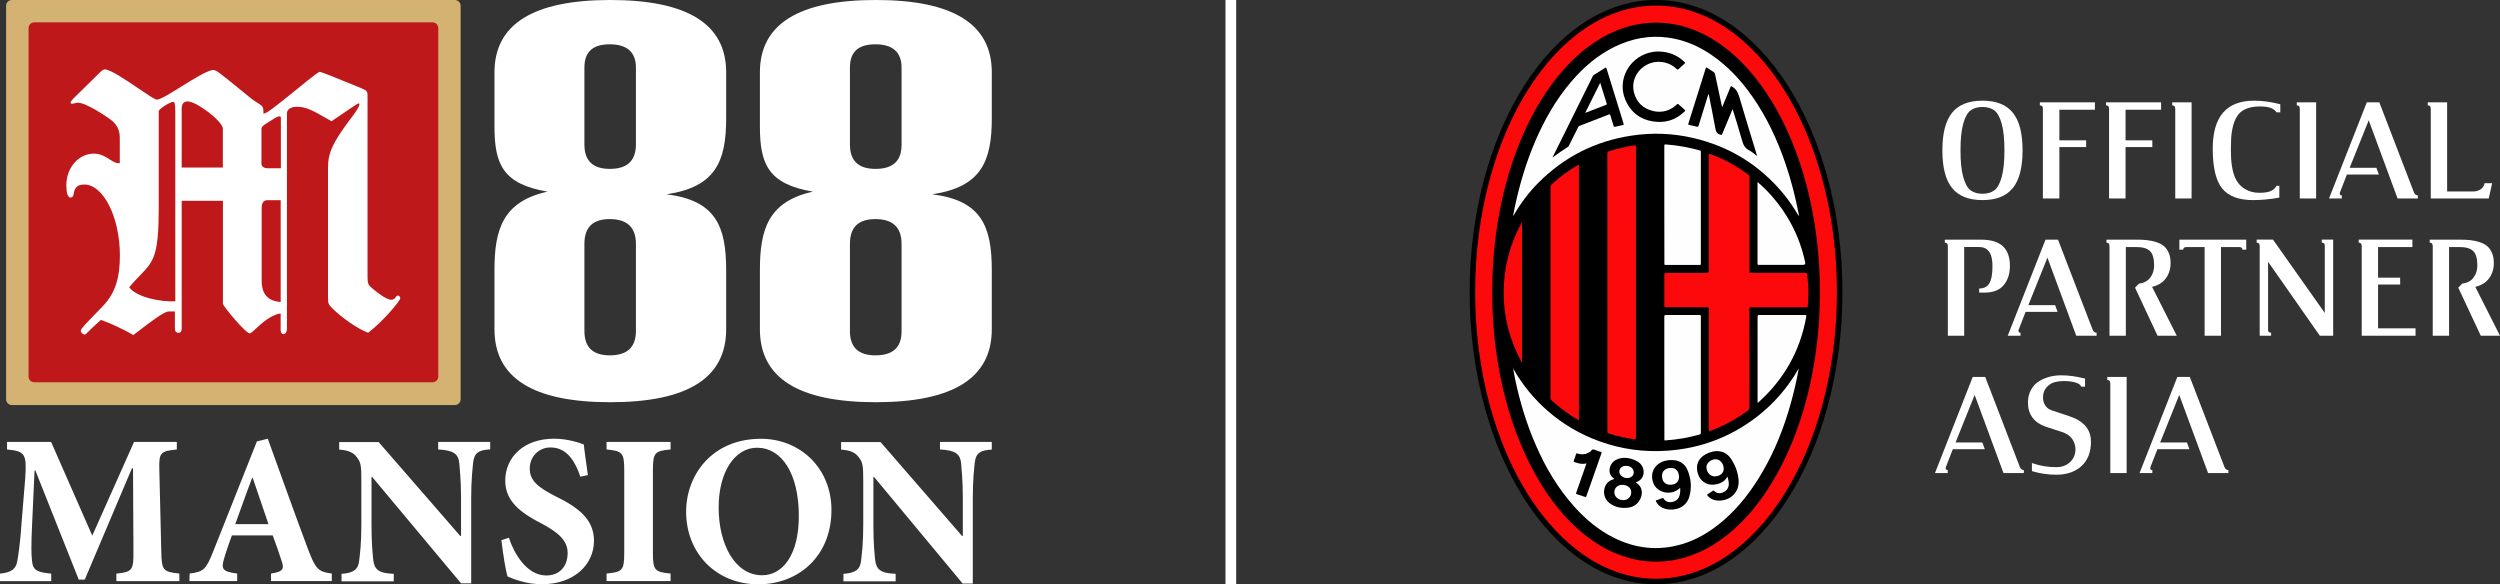<?xml version="1.0" encoding="UTF-8"?><svg xmlns="http://www.w3.org/2000/svg" viewBox="0 0 2567.13 600"><rect x="0" y="0" width="2567.13" height="600" fill="#333333" stroke="none"/><defs><style>.d{fill:none;}.e{fill:#fb090b;}.f,.g{fill:#fff;}.h{fill:#fefefe;}.i{fill:#9f9f9e;}.j{fill:#9e9f9e;}.k{fill:#be181b;}.l{fill:#d4b372;}.m{fill:#e1e1e1;}.n{fill:#959694;}.g{fill-rule:evenodd;}</style></defs><g id="a"/><g id="b"><g id="c"><path class="f" d="M1269.38,0h-11V600h11V0Z"/><g><path class="f" d="M684.42,199.51c50.3-7.51,61.25-33.5,61.25-78.26v-46.96c0-49.46-39.55-74.3-118.96-74.3s-118.96,24.94-118.96,74.3v55.41c0,38.92,8.56,59.27,54.47,67.1-45.81,10.12-54.47,38.71-54.47,80.35v60.94c0,50.09,39.55,74.92,118.96,74.92s118.96-24.94,118.96-74.92v-60.21c.1-46.02-10.96-72.1-61.25-78.37Zm-58.23-26.09c-17.53,0-26.09-8.35-26.09-24.94V69.39c0-16.17,8.56-23.9,26.09-23.9s26.82,8.03,26.82,23.9v79.1c-.1,16.59-8.97,24.94-26.82,24.94Zm0,191.48c-17.53,0-26.09-8.35-26.09-24.94v-89.53c0-17.11,8.56-25.46,26.09-25.46s26.82,8.35,26.82,25.46v89.63c-.1,16.49-8.97,24.83-26.82,24.83Z"/><path class="f" d="M957.18,199.51c50.3-7.51,61.25-33.5,61.25-78.26v-46.96c0-49.46-39.55-74.3-119.06-74.3s-119.06,24.94-119.06,74.3v55.41c0,38.92,8.56,59.27,54.47,67.1-45.81,10.12-54.47,38.71-54.47,80.35v60.94c0,50.09,39.55,74.92,119.06,74.92s119.06-24.94,119.06-74.92v-60.21c.1-46.02-10.96-72.1-61.25-78.37Zm-58.23-26.09c-17.53,0-26.19-8.35-26.19-24.94V69.39c0-16.17,8.56-23.9,26.19-23.9s26.82,8.03,26.82,23.9v79.1c.1,16.59-8.66,24.94-26.82,24.94Zm0,191.48c-17.53,0-26.19-8.35-26.19-24.94v-89.53c0-17.11,8.56-25.46,26.19-25.46s26.82,8.35,26.82,25.46v89.63c.1,16.49-8.66,24.83-26.82,24.83Z"/><path class="f" d="M184.17,596.66v-7.72c-17.11-1.77-18.16-3.34-18.57-23.48l-1.98-82.23c-.42-18.16,.42-19.93,17.95-21.7v-7.72h-43.93l-42.89,96.21-42.26-96.21H7.2v7.72c18.89,1.77,20.35,4.8,18.68,29.84l-3.55,43.3c-1.57,23.06-3.34,34.54-4.59,41.53-1.36,7.72-5.53,11.69-17.74,12.83v7.72H52.59v-7.72c-14.4-1.36-18.89-3.34-19.72-13.25-.83-6.78-.83-17.11,0-35.37l2.61-57.29h.83l44.56,112.07h6.16l48.42-114.26h1.15l.42,84.63c.21,20.14-1.15,21.7-17.53,23.48v7.72h64.7v-.1Z"/><path class="f" d="M340.7,596.66v-7.72c-13.77-1.77-16.59-4.59-24-23.9-14.19-37.77-27.76-76.07-41.74-114.57l-11.17,2.82-44.87,113.01c-7.3,18.37-9.81,20.87-24.21,22.64l-.21,7.72h49.04v-7.72c-15.97-1.98-16.38-5.11-13.36-15.65,2.61-8.87,5.53-16.8,7.93-23.48h41.95c3.34,9.08,6.57,18.16,8.66,24.83,3.55,9.7,2.4,12.31-10.43,14.3v7.72h62.4Zm-65.01-58.43h-34.12c5.74-15.65,11.17-31.41,17.32-47.48h.63l16.17,47.48Z"/><path class="f" d="M503.37,453.81h-53.43v7.72c15.97,.83,20.66,4.59,21.7,14.09,.42,6.37,1.77,16.8,1.77,36v38.71h-.83l-83.79-96.42h-40.49v7.72c9.18,.83,14.19,2.61,18.16,7.93,4.17,5.11,4.59,9.29,4.59,23.48v46.02c0,19.3-1.36,29.01-2.19,36.31-.83,9.5-5.95,13.04-18.16,13.88v7.72h53.63v-7.72c-16.17-.63-19.93-4.8-21.08-14.5-.63-6.57-1.77-16.28-1.77-35.58v-49.46h.63l91.3,109.25h10.43v-87.34c0-19.3,1.36-29.63,1.98-36.52,1.15-10.12,5.74-13.04,17.53-13.67v-7.62Z"/><path class="f" d="M603.65,487.83c-1.77-13.67-3.34-23.27-4.17-31.41-3.97-1.57-16.38-5.95-30.47-5.95-31.1,0-50.19,18.89-50.19,43.1,0,21.08,15.55,32.97,38.09,44.45,16.38,8.87,25.98,17.01,25.98,29.84,0,13.88-8.45,23.06-21.91,23.06-21.08,0-33.91-24.63-38.4-38.71l-7.72,2.4c1.57,13.46,4.38,31.83,6.37,37.36,3.13,1.36,7.3,3.13,13.36,4.8,6.57,1.98,14.19,3.13,22.12,3.13,31.93,0,53.22-19.51,53.22-44.66,0-21.7-15.76-34.02-38.82-45.29-19.3-9.7-27.13-16.8-27.13-28.8s8.97-21.7,21.29-21.7c17.95,0,25.98,16.28,30.68,30.05l7.72-1.67Z"/><path class="f" d="M688.59,596.66v-7.72c-16.17-1.57-18.16-3.13-18.16-21.5v-84.21c0-18.68,1.98-20.14,18.16-21.7v-7.72h-65.74v7.72c16.17,1.57,18.16,3.13,18.16,21.7v84.21c0,18.37-1.98,19.93-18.16,21.5v7.72h65.74Z"/><path class="f" d="M781.36,450.57c-50.19,0-76.8,37.15-76.8,74.92,0,42.26,30.47,74.5,74.19,74.5,41.11,0,75.03-28.8,75.03-76.28,0-43.51-32.66-73.15-72.42-73.15Zm-3.97,9.18c25.15,0,42.89,26.3,42.89,70.12,0,40.49-16.9,60.83-37.67,60.83-27.97,0-44.66-31.83-44.66-69.5s17.22-61.46,39.44-61.46Z"/><path class="f" d="M1018.64,453.81h-53.43v7.72c15.97,.83,20.66,4.59,21.7,14.09,.42,6.37,1.77,16.8,1.77,36v38.71h-.83l-83.69-96.42h-40.49v7.72c9.18,.83,14.19,2.61,18.16,7.93,4.17,5.11,4.59,9.29,4.59,23.48v46.02c0,19.3-1.36,29.01-2.19,36.31-.83,9.5-5.95,13.04-18.16,13.88v7.72h53.63v-7.72c-16.17-.63-19.93-4.8-21.08-14.5-.63-6.57-1.77-16.28-1.77-35.58v-49.46h.63l90.99,109.46h10.43v-87.34c0-19.3,1.36-29.63,1.98-36.52,1.15-10.12,5.74-13.04,17.53-13.67v-7.83h.21Z"/><path class="l" d="M6.26,5.95C6.26,2.61,8.87,0,12.21,0H467.06c3.34,0,5.95,2.61,5.95,5.95V409.98c0,3.34-2.61,5.95-5.95,5.95H12.21c-3.34,0-5.95-2.61-5.95-5.95V5.95Z"/><path class="k" d="M29.32,28.9c0-3.34,2.61-5.95,5.95-5.95H444.1c3.34,0,5.95,2.61,5.95,5.95V386.61c0,3.34-2.61,5.95-5.95,5.95H35.27c-3.34,0-5.95-2.61-5.95-5.95V28.9Z"/><path class="g" d="M186.57,206.19v130.96c0,2.82-.73,4.59-3.34,4.59s-3.65-1.77-3.65-4.59v-17.32h-6.47c-4.59,0-19.72,11.58-29.22,18.89-3.13,2.3-5.53,4.28-6.99,5.32-10.43-6.05-23.58-12.21-33.29-15.55-1.77,1.67-3.34,3.13-4.8,4.38-3.13,2.71-5.43,5.01-7.1,6.68-.63,.63-1.15,1.25-1.67,1.67-1.46,1.57-2.19,2.3-3.13,2.3-1.77,0-3.97-2.09-3.97-3.97,0-1.77,3.97-6.05,22.43-24.94,12.63-13.04,17.74-28.49,17.74-52.28,0-39.34-17.01-72.83-36.52-72.83-6.47,0-9.81,2.5-10.85,9.08-.31,3.34-1.77,4.28-3.34,4.28-2.82,0-4.28-4.7-4.28-12.63,0-18.05,12.63-32.45,28.17-32.45,7.3,0,12.1,3.23,16.38,5.95,3.65,2.3,6.68,4.28,10.33,3.86v-26.3c0-6.89-2.5-12.63-7.62-17.01-4.28-3.65-26.82-18.78-35.17-18.78-1.67,0-2.71,.31-3.86,.63-.73,.21-1.57,.42-2.3,.42-1.15,0-1.46-.31-1.46-1.15,0-1.04,.52-1.67,2.19-3.55,.21-.21,.42-.52,.63-.73l28.59-28.07c.21-.21,.52-.31,.73-.52,1.04-.73,1.67-1.25,2.82-1.25,5.74,0,21.81,10.85,34.85,19.72,9.08,6.16,16.8,11.37,18.68,11.37,3.44,0,13.77-6.37,24.94-13.36,13.15-8.14,27.44-17.11,33.08-17.11,2.61,0,5.53,2.19,24,17.22l.1,.1c1.25,1.04,2.4,1.98,3.76,3.03,.83,.63,1.98,1.67,3.34,2.71,3.86,3.23,9.18,7.72,14.09,10.64,5.84,3.65,6.16,4.28,6.16,11.17,3.65-.73,7.62-3.65,30.47-22.02,6.47-5.43,25.67-20.97,27.13-20.97,1.77,0,17.74,6.47,41.32,16.17,6.99,2.82,7.93,3.65,7.93,7.93v186.47c0,6.05,.73,8.24,3.34,10.43,10.85,9.39,17.43,13.04,21.08,13.04,1.15,0,2.5-.42,3.65-1.46,1.77-2.5,2.19-2.82,3.34-2.82s2.19,1.46,2.19,2.82c0,2.19-16.17,22.33-32.97,35.37-10.12-3.65-27.44-15.55-37.25-25.57-3.34-3.65-3.97-4.28-3.97-10.43V172.17c0-15.55,5.01-25.98,23.17-50.19,9.5-12.21,10.12-15.86,8.24-15.86-.83,0-9.08,5.63-16.38,10.64-5.11,3.44-9.7,6.68-11.48,7.72-.73-.42-1.57-.83-2.3-1.36-17.74-10.12-23.48-13.46-33.6-13.46-5.74,0-9.81,2.82-9.81,6.47v221.84c0,2.82-1.46,5.11-3.65,5.11-1.77,0-2.82-1.77-2.82-4.59v-16.7c-10.12,1.67-19.2,9.91-25.15,15.44-3.23,3.03-5.53,5.11-6.68,5.11-3.97,0-27.44-28.07-27.44-30.37v-105.81h-42.37Zm-6.57-91.93c0-7.3-.73-9.7-2.09-9.7-3.23,0-14.92,7.3-14.92,9.7v99.86c0,48.52-5.53,54.26-18.05,67.51-.21,.21-.42,.52-.73,.73-5.84,6.05-7.3,7.62-11.58,12.63,7.62,10.43,32.97,15.23,47.37,14.4V114.26Zm48.94,57.81h-42.37v-60.63c0-4.7,2.09-7.3,6.16-7.3,9.08,0,36.1,20.45,36.1,28.07v39.86h.1Zm59.37-51.44c0-.73-.31-1.15-1.46-1.15s-2.82,.73-3.97,1.46l-8.24,5.11c-4.59,2.82-6.16,4.28-6.16,6.47v36c0,2.5,3.34,4.28,5.84,4.28h14.09v-52.28h-.1v.1Zm-13.77,84.94h13.67v104.56c-13.36-1.15-19.51-7.93-19.51-22.33v-73.98c0-5.43,1.88-8.24,5.84-8.24Z"/></g><g><g><ellipse class="d" cx="1700.51" cy="300" rx="191.4" ry="300"/><ellipse cx="1700.51" cy="300" rx="191.4" ry="300"/><ellipse class="d" cx="1700.51" cy="300" rx="185.74" ry="294.26"/><ellipse class="e" cx="1700.51" cy="300" rx="185.74" ry="294.26"/><ellipse cx="1700.51" cy="300" rx="168.28" ry="276.72"/></g><g><path class="h" d="M1846.85,379.42c-1.97,11.4-4.64,22.65-7.71,33.81-7,25.24-16.44,49.46-29.72,72.03-10.69,18.24-23.36,34.99-39.4,48.91-12.74,11.01-26.82,19.9-43.17,24.69-24.22,7.08-47.5,4.48-69.91-6.76-15.73-7.94-28.94-19.03-40.58-32.08-16.59-18.56-29.17-39.71-39.08-62.44-9.59-21.86-16.51-44.59-21.39-67.94-.71-3.38-1.34-6.76-1.97-10.14-.08-.31,.08-.39,.31-.31,9.28,16.2,21,30.51,35.07,42.78,15.73,13.68,33.42,24.06,53,31.14,22.65,8.18,46,11.4,70.07,9.67,33.97-2.44,64.48-13.92,91.53-34.68,17.46-13.45,31.61-29.8,42.62-48.91,.24-.16,.39-.08,.31,.24Z"/><path class="h" d="M1846.54,220.97c-4.48-7.47-9.28-14.71-14.78-21.47-24.53-29.8-55.6-49.07-93.11-57.8-20.92-4.88-41.99-5.66-63.22-2.44-37.27,5.58-69.2,21.78-95.78,48.44-9.67,9.75-17.93,20.68-24.85,32.56-.31,.47-.55,.94-1.1,1.42,.55-2.91,1.1-5.9,1.73-8.81,4.88-23.2,11.64-45.92,21-67.79,9.59-22.33,21.47-43.17,37.35-61.65,12.5-14.55,26.82-26.89,44.19-35.39,17.38-8.49,35.62-12.03,54.81-9.44,16.36,2.2,31.22,8.57,44.74,17.85,16.67,11.4,30.12,25.95,41.68,42.39,15.02,21.39,25.95,44.9,34.36,69.59,5.66,16.59,9.99,33.58,13.37,50.88,.08,.31,.08,.63,.08,.94,0,.39,.08,.71-.47,.71Z"/><path class="e" d="M1754.61,379.19c0-20.52,0-41.13,.08-61.65,0-1.65-.47-1.97-2.04-1.97-14,0-27.99-.16-42.07-.16-1.34,0-1.57-.47-1.57-1.65,.08-10.62,.08-21.23,0-31.85,0-1.34,.39-1.65,1.65-1.65,13.92,.08,27.84,0,41.76,0q2.2,0,2.2-2.12v-118.58q0-2.04,1.89-1.34c14,5.19,26.97,12.35,39,21.31,.86,.63,.94,1.42,.94,2.28v96.25c0,2.44-.31,2.12,2.04,2.12h54.81c2.2,0,2.12,0,2.44,2.2,.94,7.08,1.42,14.15,1.18,21.31-.08,3.62-.47,7.23-.55,10.77-.08,1.26-.87,1.1-1.65,1.1h-56.38c-1.49,0-1.97,.31-1.97,1.89,.08,33.66,0,67.39,.08,101.05,0,1.34-.39,2.2-1.49,2.99-11.87,8.73-24.69,15.73-38.45,20.92q-1.89,.71-1.89-1.34c0-20.68,0-41.28,0-61.89Z"/><path class="e" d="M1679.91,300.31v149.02q0,2.04-2.04,1.73c-8.89-1.42-17.61-3.3-26.19-6.06-.86-.24-1.26-.71-1.1-1.57,.08-.31,0-.63,0-.94,0-94.84,0-189.67-.08-284.51,0-1.65,.47-2.36,2.12-2.83,8.34-2.52,16.75-4.56,25.4-5.82,1.57-.24,1.89,0,1.89,1.57v149.41Z"/><path class="e" d="M1621.4,431.72c-4.88-2.75-9.28-5.66-13.53-8.73-5.11-3.62-9.91-7.63-14.63-11.8-.71-.63-1.1-1.34-1.1-2.28V191.72c0-.94,.24-1.57,.94-2.2,8.26-7.63,17.22-14.31,26.97-19.97,1.02-.55,1.42-.55,1.26,.71V429.67c.08,.55,.08,1.1,.08,2.04Z"/><path class="h" d="M1709,387.92v-62.6c0-1.42,.24-1.89,1.81-1.89,11.4,.08,22.73,.08,34.13,0,1.18,0,1.57,.24,1.57,1.57v119.37c0,1.1-.24,1.57-1.34,1.81-11.48,3.22-23.12,5.27-35.07,6.06-.79,.08-1.1-.08-1.02-.86v-1.1c-.08-20.84-.08-41.6-.08-62.36Z"/><path class="h" d="M1709,210.12v-60.24c0-1.34,.24-1.73,1.65-1.57,11.8,.87,23.36,2.99,34.76,6.13,.86,.24,1.1,.63,1.1,1.57v114.73c0,1.02-.16,1.34-1.26,1.34-11.64-.08-23.28-.08-34.91,0-1.34,0-1.26-.55-1.26-1.49-.08-20.21-.08-40.34-.08-60.47Z"/><path class="h" d="M1804.78,413.71v-88.47c0-1.49,.47-1.81,1.81-1.81,15.57,.08,31.22,.08,46.79,0,1.34,0,1.57,.31,1.42,1.57-6.21,35.15-22.8,64.56-49.38,88.31-.16,.16-.31,.16-.63,.39Z"/><path class="h" d="M1804.78,186.92c4.88,4.17,9.36,8.57,13.45,13.13,17.85,19.9,29.72,42.94,35.39,69.12q.63,2.83-2.2,2.83h-45.22c-1.02,0-1.49-.08-1.49-1.34v-83.04c.08-.08,.08-.24,.08-.71Z"/><path class="e" d="M1562.9,227.89v144.77c-12.42-22.49-18.87-46.55-18.87-72.35s6.45-49.86,18.87-72.42Z"/><path class="m" d="M1846.54,220.97c.08-.24,.24-.47,.31-.71,.31,.47,.39,.94,.24,1.49-.39-.08-.47-.47-.55-.79Z"/><path class="i" d="M1554.25,379.11l-.31,.31c-.31-.31-.31-.63-.24-1.18,.31,.31,.55,.47,.55,.87Z"/><path class="j" d="M1846.85,379.42c-.08-.08-.24-.24-.31-.31,.16-.24,.24-.55,.39-.87,.31,.47,.24,.87-.08,1.18Z"/><path d="M1679.67,495.26c.31,.31,.55,.47,.71,.63,7.31,4.88,6.37,12.66,3.15,17.93-2.67,4.33-6.61,6.84-11.64,7.47-7.08,.86-13.76-.39-19.5-4.95-5.5-4.4-6.84-12.19-3.46-18.32,1.73-3.07,4.4-4.8,7.63-5.82,.31-.08,.63-.16,.86-.31,.08,0,.08-.08,.08-.16s0-.24-.08-.24c-8.1-5.35-4.64-16.28,2.36-19.5,6.45-2.99,12.82-2.12,19.11,.55,4.09,1.73,7.23,4.48,8.49,8.89,1.42,4.88-.39,11.72-7.71,13.84Z"/><path d="M1773.72,489.28c-2.75,6.61-11.56,8.96-17.14,8.34-6.37-.71-11.32-5.03-13.21-11.64-2.44-8.34,.39-15.33,8.1-19.5,4.25-2.28,8.81-3.7,13.76-3.15,5.9,.71,10.07,4.09,13.05,8.96,3.93,6.29,6.37,13.13,7,20.6,1.02,12.35-8.34,21.63-21.07,21.15-4.17-.16-7.71-1.65-10.54-4.8-.71-.79-1.02-1.34,.16-1.97,1.65-.94,3.22-2.12,4.8-3.15,.55-.39,.94-.55,1.57,0,2.67,2.6,5.82,2.91,9.12,1.49,3.46-1.49,5.58-4.09,5.9-8.02,.08-2.91-.55-5.58-1.49-8.34Z"/><path d="M1725.28,500.92c-8.57,8.41-23.36,5.74-27.52-4.8-4.01-10.22,1.42-20.37,12.19-22.96,2.99-.71,6.13-.94,9.2-.63,6.29,.71,11.01,4.01,13.53,9.83,3.7,8.57,4.64,17.54,2.28,26.66-2.12,8.41-8.34,13.45-16.99,14.15-3.85,.31-7.63-.08-11.17-1.89-2.83-1.42-4.88-3.46-6.29-6.29-.31-.71-.31-1.1,.55-1.34,1.97-.63,3.85-1.42,5.82-2.12,.55-.24,1.02-.31,1.42,.39,3.3,6.13,13.45,4.17,15.81-1.65,1.02-2.52,1.49-5.27,1.18-9.36Z"/><path d="M1629.11,475.83c-4.4,1.18-8.34,.08-12.27-1.34-.79-.31-1.1-.47-.79-1.42,.86-2.2,1.57-4.4,2.28-6.61,.31-.86,.63-1.1,1.57-.79,4.4,1.49,8.65,1.02,12.58-1.57,.47-.31,1.02-.55,1.26-1.02,1.18-2.12,2.75-1.73,4.56-.94,1.73,.71,3.54,1.34,5.43,1.81,1.02,.31,1.02,.71,.71,1.57-5.11,14.63-10.3,29.25-15.41,43.88-.31,.86-.71,1.1-1.57,.79-2.67-.94-5.43-1.89-8.1-2.67-1.02-.31-1.1-.71-.79-1.65,3.38-9.59,6.76-19.19,10.07-28.78,.16-.31,.31-.71,.47-1.26Z"/><path d="M1754.14,96.96c-3.3,10.69-6.68,21.31-9.91,32.01-.39,1.18-.79,1.42-1.97,1.1-2.44-.71-4.95-1.18-7.47-1.65-1.18-.24-1.42-.55-1.02-1.73,3.77-11.87,7.47-23.83,11.25-35.78,2.12-6.84,4.33-13.76,6.45-20.6,.39-1.18,.71-1.26,1.65-.55,2.12,1.49,4.33,2.91,6.53,4.25,.86,.55,1.26,1.18,1.42,2.12,2.36,11.01,4.72,22.1,7.08,33.11,0,.16,.08,.31,.16,.47,.63-.16,.55-.71,.71-1.1,2.67-6.37,5.35-12.82,7.94-19.19,.47-1.1,.79-1.02,1.73-.47,3.85,2.36,5.9,5.66,7.16,10.07,5.82,19.9,11.95,39.79,18.01,59.61,.16,.39,.31,.79,.24,1.34-2.75-1.97-5.35-4.25-8.34-5.82-3.77-2.04-5.58-5.11-6.68-9.12-2.91-10.62-6.29-21.07-9.52-31.69-.08-.31-.24-.71-.47-1.26-2.12,5.11-4.17,10.07-6.21,14.94-1.49,3.54-2.99,7.16-4.48,10.69-.39,.94-.71,.87-1.57,.63-4.09-.87-4.95-3.7-5.58-7.31-1.97-11.25-4.33-22.49-6.53-33.74-.16-.16-.16-.55-.55-.31Z"/><path d="M1594.12,161.76c3.46-7,6.92-14,10.46-21,10.22-20.6,20.45-41.28,30.67-61.97,.47-.94,1.02-1.65,1.97-2.2,3.7-2.28,7.39-4.56,11.01-6.92,.94-.55,1.1-.39,1.42,.55,5.82,18.95,11.64,37.82,17.54,56.78,.31,1.1,0,1.26-.86,1.42-2.6,.55-5.19,1.1-7.79,1.73-1.02,.24-1.34,0-1.65-.94-1.02-3.54-2.2-7.08-3.22-10.62-.31-1.02-.55-1.42-1.81-.94-9.91,3.93-19.9,7.79-29.88,11.56-.86,.31-1.26,.87-1.57,1.57-3.07,6.13-6.13,12.35-9.2,18.48-.31,.55-.55,1.1-1.1,1.49-5.5,3.46-10.69,7.16-15.96,11.01Z"/><path d="M1703.42,52.92c10.14,.16,18.95,3.62,26.26,10.69,.79,.79,.86,1.18,0,1.89-2.04,1.73-4.01,3.46-5.9,5.35-.86,.79-1.26,.79-2.12,0-9.28-8.89-23.51-9.83-33.89-2.36-8.34,5.98-12.5,16.36-9.99,26.19,2.6,10.54,9.59,17.06,20.13,19.42,9.12,1.97,17.22-.47,24.06-6.92,.63-.63,.94-.63,1.65-.08,2.04,1.89,4.17,3.77,6.29,5.58,.86,.71,.63,1.02,0,1.73-7.94,7.71-17.61,11.56-28.62,10.69-15.33-1.1-26.58-8.81-32.48-23.12-8.1-19.66,3.54-42.07,24.46-47.81,1.49-.39,2.99-.71,4.48-.94,1.81-.24,3.7-.39,5.66-.31Z"/><path class="n" d="M1754.14,96.96c0-.24-.08-.55,.31-.55,.47,.08,.31,.47,.31,.87-.31-.08-.47-.24-.63-.31Z"/><path class="h" d="M1665.99,497.85c2.2,.08,4.33,.55,6.13,1.89,4.48,3.38,3.7,10.38-1.42,12.98-3.07,1.57-7.55,.94-10.3-1.49-2.44-2.12-3.3-5.19-2.28-8.34,1.1-3.15,4.01-5.11,7.86-5.03Z"/><path class="h" d="M1669.69,478.35c1.73,.08,3.22,.31,4.56,1.1,2.44,1.42,3.7,3.77,3.3,6.37-.39,2.6-2.44,4.56-5.27,4.95-2.75,.47-5.27-.24-7.39-2.12-1.73-1.57-2.52-3.54-1.89-5.9,.63-2.28,2.36-3.62,4.56-4.17,.79-.16,1.57-.24,2.12-.24Z"/><path class="h" d="M1760.75,489.2c-4.64,0-8.49-4.33-8.49-9.52,0-4.33,4.48-8.1,9.52-8.1,4.4,0,8.26,4.48,8.26,9.67,0,4.56-3.85,7.86-9.28,7.94Z"/><path class="h" d="M1715.77,497.77c-5.58,.24-8.89-2.99-9.12-8.65-.24-5.03,3.22-8.41,8.73-8.65,5.27-.16,8.41,3.07,8.73,8.89,.16,4.95-2.99,8.18-8.34,8.41Z"/><path class="h" d="M1643.18,84.93c2.28,7.47,4.48,14.47,6.68,21.47,.24,.79-.08,1.02-.71,1.26-7,2.67-14,5.43-21.39,8.26,5.19-10.46,10.22-20.52,15.41-30.98Z"/></g></g><g><path class="f" d="M2066.86,193.12c-6.68,8.23-17.06,12.34-31.16,12.34s-24.49-4.11-31.16-12.34c-6.68-8.22-10.01-21.13-10.01-38.71s3.33-30.48,10.01-38.7c6.67-8.22,17.06-12.34,31.16-12.34s24.49,4.11,31.16,12.34c6.67,8.23,10.01,21.13,10.01,38.7s-3.34,30.48-10.01,38.71Zm-18.96-79.74c-3.15-2.35-7.21-3.53-12.2-3.53s-9.05,1.18-12.2,3.53c-3.15,2.35-5.67,6.89-7.54,13.61-1.88,6.72-2.82,15.86-2.82,27.42s.94,20.71,2.82,27.42c1.88,6.72,4.39,11.26,7.54,13.61,3.15,2.35,7.21,3.53,12.2,3.53s9.05-1.17,12.2-3.53c3.15-2.35,5.66-6.88,7.54-13.61,1.88-6.72,2.82-15.86,2.82-27.42s-.94-20.7-2.82-27.42c-1.88-6.72-4.4-11.26-7.54-13.61Z"/><path class="f" d="M2114.66,151.03v52.73h-16.92V111.69c0-2.35-1.04-3.53-3.1-3.53v-3.1h56.54v7.61h-36.52v31.44h27.5v6.91h-27.5Z"/><path class="f" d="M2182.62,151.03v52.73h-16.92V111.69c0-2.35-1.04-3.53-3.1-3.53v-3.1h56.54v7.61h-36.52v31.44h27.5v6.91h-27.5Z"/><path class="f" d="M2230.56,105.07h19.88v98.7h-16.78V111.69c0-2.35-1.04-3.53-3.1-3.53v-3.1Z"/><path class="f" d="M2341.53,107.04v8.32h-3.95c-2.35-4.04-7.9-6.06-16.64-6.06s-15.77,1.97-20.23,5.92c-4.47,3.95-7.45,10.67-8.95,20.16-.66,4.04-.99,10.39-.99,19.03,0,12.13,1.46,21.48,4.37,28.06,2.16,4.98,5.45,8.81,9.87,11.49,4.42,2.68,9.35,4.02,14.8,4.02,5.17,0,9.07-.56,11.7-1.69,2.63-1.13,4.7-2.96,6.2-5.5h2.82v12.13c-9.5,1.69-18.47,2.54-26.93,2.54-14.76,0-25.36-3.99-31.8-11.98-6.44-7.99-9.66-21.62-9.66-40.89,0-32.8,14.15-49.21,42.44-49.21,8.46,0,17.44,1.22,26.93,3.67Z"/><path class="f" d="M2358.45,105.07h19.88v98.7h-16.78V111.69c0-2.35-1.04-3.53-3.1-3.53v-3.1Z"/><path class="f" d="M2404.69,203.77h-13.11l38.78-98.7h12.83l35.53,92.35c.85,2.16,2.21,3.24,4.09,3.24v3.1h-20.87l-29.61-80.23-19.6,48.79h27.49l2.54,6.91h-32.85l-6.91,17.77c-.28,.56-.42,1.13-.42,1.69,0,1.32,.71,1.97,2.12,1.97v3.1Z"/><path class="f" d="M2492.96,105.07h19.88v91.51h27.07c2.54,0,4.91-.68,7.12-2.04,2.21-1.36,3.64-3.5,4.3-6.42h7.75l-3.53,15.65h-59.5V111.69c0-2.35-1.04-3.53-3.1-3.53v-3.1Z"/><path class="f" d="M1997.07,246.07h36.94c10.25,0,17.79,2.26,22.63,6.77,4.84,4.51,7.26,11.28,7.26,20.3,0,7.9-2.12,14.43-6.35,19.6-4.23,5.17-10.95,7.75-20.16,7.75h-5.08v-4.23c4.79,0,8.27-1.76,10.43-5.29,2.16-3.52,3.24-9.52,3.24-17.98,0-12.88-4.56-19.32-13.68-19.32h-15.37v91.09h-16.78v-92.07c0-2.35-1.04-3.53-3.1-3.53v-3.1Z"/><path class="f" d="M2074.76,344.77h-13.11l38.78-98.7h12.83l35.53,92.36c.85,2.16,2.21,3.24,4.09,3.24v3.1h-20.87l-29.61-80.23-19.6,48.79h27.49l2.54,6.91h-32.85l-6.91,17.77c-.28,.56-.42,1.13-.42,1.69,0,1.32,.71,1.97,2.12,1.97v3.1Z"/><path class="f" d="M2163.02,246.07h30.74c4.04,0,7.61,.17,10.72,.49,3.1,.33,6.25,.99,9.45,1.97,3.19,.99,5.83,2.33,7.9,4.02,2.07,1.69,3.76,4.02,5.08,6.98,1.31,2.96,1.97,6.46,1.97,10.5,0,6.02-1.6,11.23-4.79,15.65-3.2,4.42-7.94,7.38-14.24,8.88l25.38,50.2h-19.74l-23.12-49.35,4.09-4.23c5.08-.56,8.93-2.61,11.56-6.13,2.63-3.52,3.95-7.68,3.95-12.48,0-7.05-1.41-11.96-4.23-14.73-2.82-2.77-7.47-4.16-13.96-4.16h-10.86v91.09h-16.78v-92.07c0-2.35-1.04-3.53-3.1-3.53v-3.1Z"/><path class="f" d="M2280.62,344.77h-16.78v-91.09h-18.61c-2.26,0-3.38,.89-3.38,2.68h-3.95v-10.29h68.67v10.29h-3.95c0-1.78-1.13-2.68-3.38-2.68h-18.61v91.09Z"/><path class="f" d="M2395.81,344.77h-13.68l-53.16-76v69.94c0,1.97,1.03,2.96,3.1,2.96v3.1h-11.7v-92.07c0-2.35-1.04-3.53-3.1-3.53v-3.1h16.78l53.16,75.29v-69.23c0-1.97-1.04-2.96-3.1-2.96v-3.1h11.7v98.7Z"/><path class="f" d="M2477.17,246.07v7.61h-35.25v31.44h22.7v7.05h-22.7v44.98h38.49v7.61h-55.27v-92.07c0-2.35-1.04-3.53-3.1-3.53v-3.1h55.13Z"/><path class="f" d="M2494.93,246.07h30.74c4.04,0,7.61,.17,10.72,.49,3.1,.33,6.25,.99,9.45,1.97,3.19,.99,5.83,2.33,7.9,4.02,2.07,1.69,3.76,4.02,5.08,6.98,1.31,2.96,1.97,6.46,1.97,10.5,0,6.02-1.6,11.23-4.79,15.65-3.2,4.42-7.94,7.38-14.24,8.88l25.38,50.2h-19.74l-23.12-49.35,4.09-4.23c5.08-.56,8.93-2.61,11.56-6.13,2.63-3.52,3.95-7.68,3.95-12.48,0-7.05-1.41-11.96-4.23-14.73-2.82-2.77-7.47-4.16-13.96-4.16h-10.86v91.09h-16.78v-92.07c0-2.35-1.04-3.53-3.1-3.53v-3.1Z"/><path class="f" d="M2000.03,485.77h-13.11l38.78-98.7h12.83l35.53,92.36c.85,2.16,2.21,3.24,4.09,3.24v3.1h-20.87l-29.61-80.23-19.6,48.79h27.49l2.54,6.91h-32.85l-6.91,17.77c-.28,.56-.42,1.13-.42,1.69,0,1.32,.71,1.97,2.12,1.97v3.1Z"/><path class="f" d="M2141.03,388.76v8.32h-3.95c-.56-1.88-2.52-3.31-5.85-4.3-3.34-.99-7.31-1.48-11.91-1.48-3.57,0-6.86,.42-9.87,1.27-3.01,.85-5.69,2.61-8.04,5.29-2.35,2.68-3.53,6.13-3.53,10.36,0,3.29,.82,6.09,2.47,8.39,1.64,2.3,3.78,3.88,6.42,4.72l18.19,6.06c14.76,4.89,22.14,13.63,22.14,26.23,0,10.62-3.22,18.92-9.66,24.89-6.44,5.97-15.11,8.95-26.01,8.95-8.37,0-16.69-1.22-24.96-3.67v-8.32c7.9,2.82,16.21,4.23,24.96,4.23,5.83,0,10.58-1.74,14.24-5.22,3.67-3.48,5.5-7.85,5.5-13.11,0-3.95-1.13-7.52-3.38-10.72-2.26-3.19-5.74-5.54-10.43-7.05l-16.78-5.5c-5.83-1.97-10.32-5.05-13.47-9.24-3.15-4.18-4.72-9.28-4.72-15.3,0-4.98,1.03-9.38,3.1-13.18,2.07-3.81,4.82-6.77,8.25-8.88,3.43-2.11,7.07-3.67,10.93-4.65,3.85-.99,7.9-1.48,12.13-1.48,7.14,0,15.23,1.13,24.25,3.38Z"/><path class="f" d="M2163.87,387.07h19.88v98.7h-16.78v-92.07c0-2.35-1.04-3.52-3.1-3.52v-3.1Z"/><path class="f" d="M2210.12,485.77h-13.11l38.78-98.7h12.83l35.53,92.36c.85,2.16,2.21,3.24,4.09,3.24v3.1h-20.87l-29.61-80.23-19.6,48.79h27.49l2.54,6.91h-32.85l-6.91,17.77c-.28,.56-.42,1.13-.42,1.69,0,1.32,.71,1.97,2.12,1.97v3.1Z"/></g></g></g></svg>